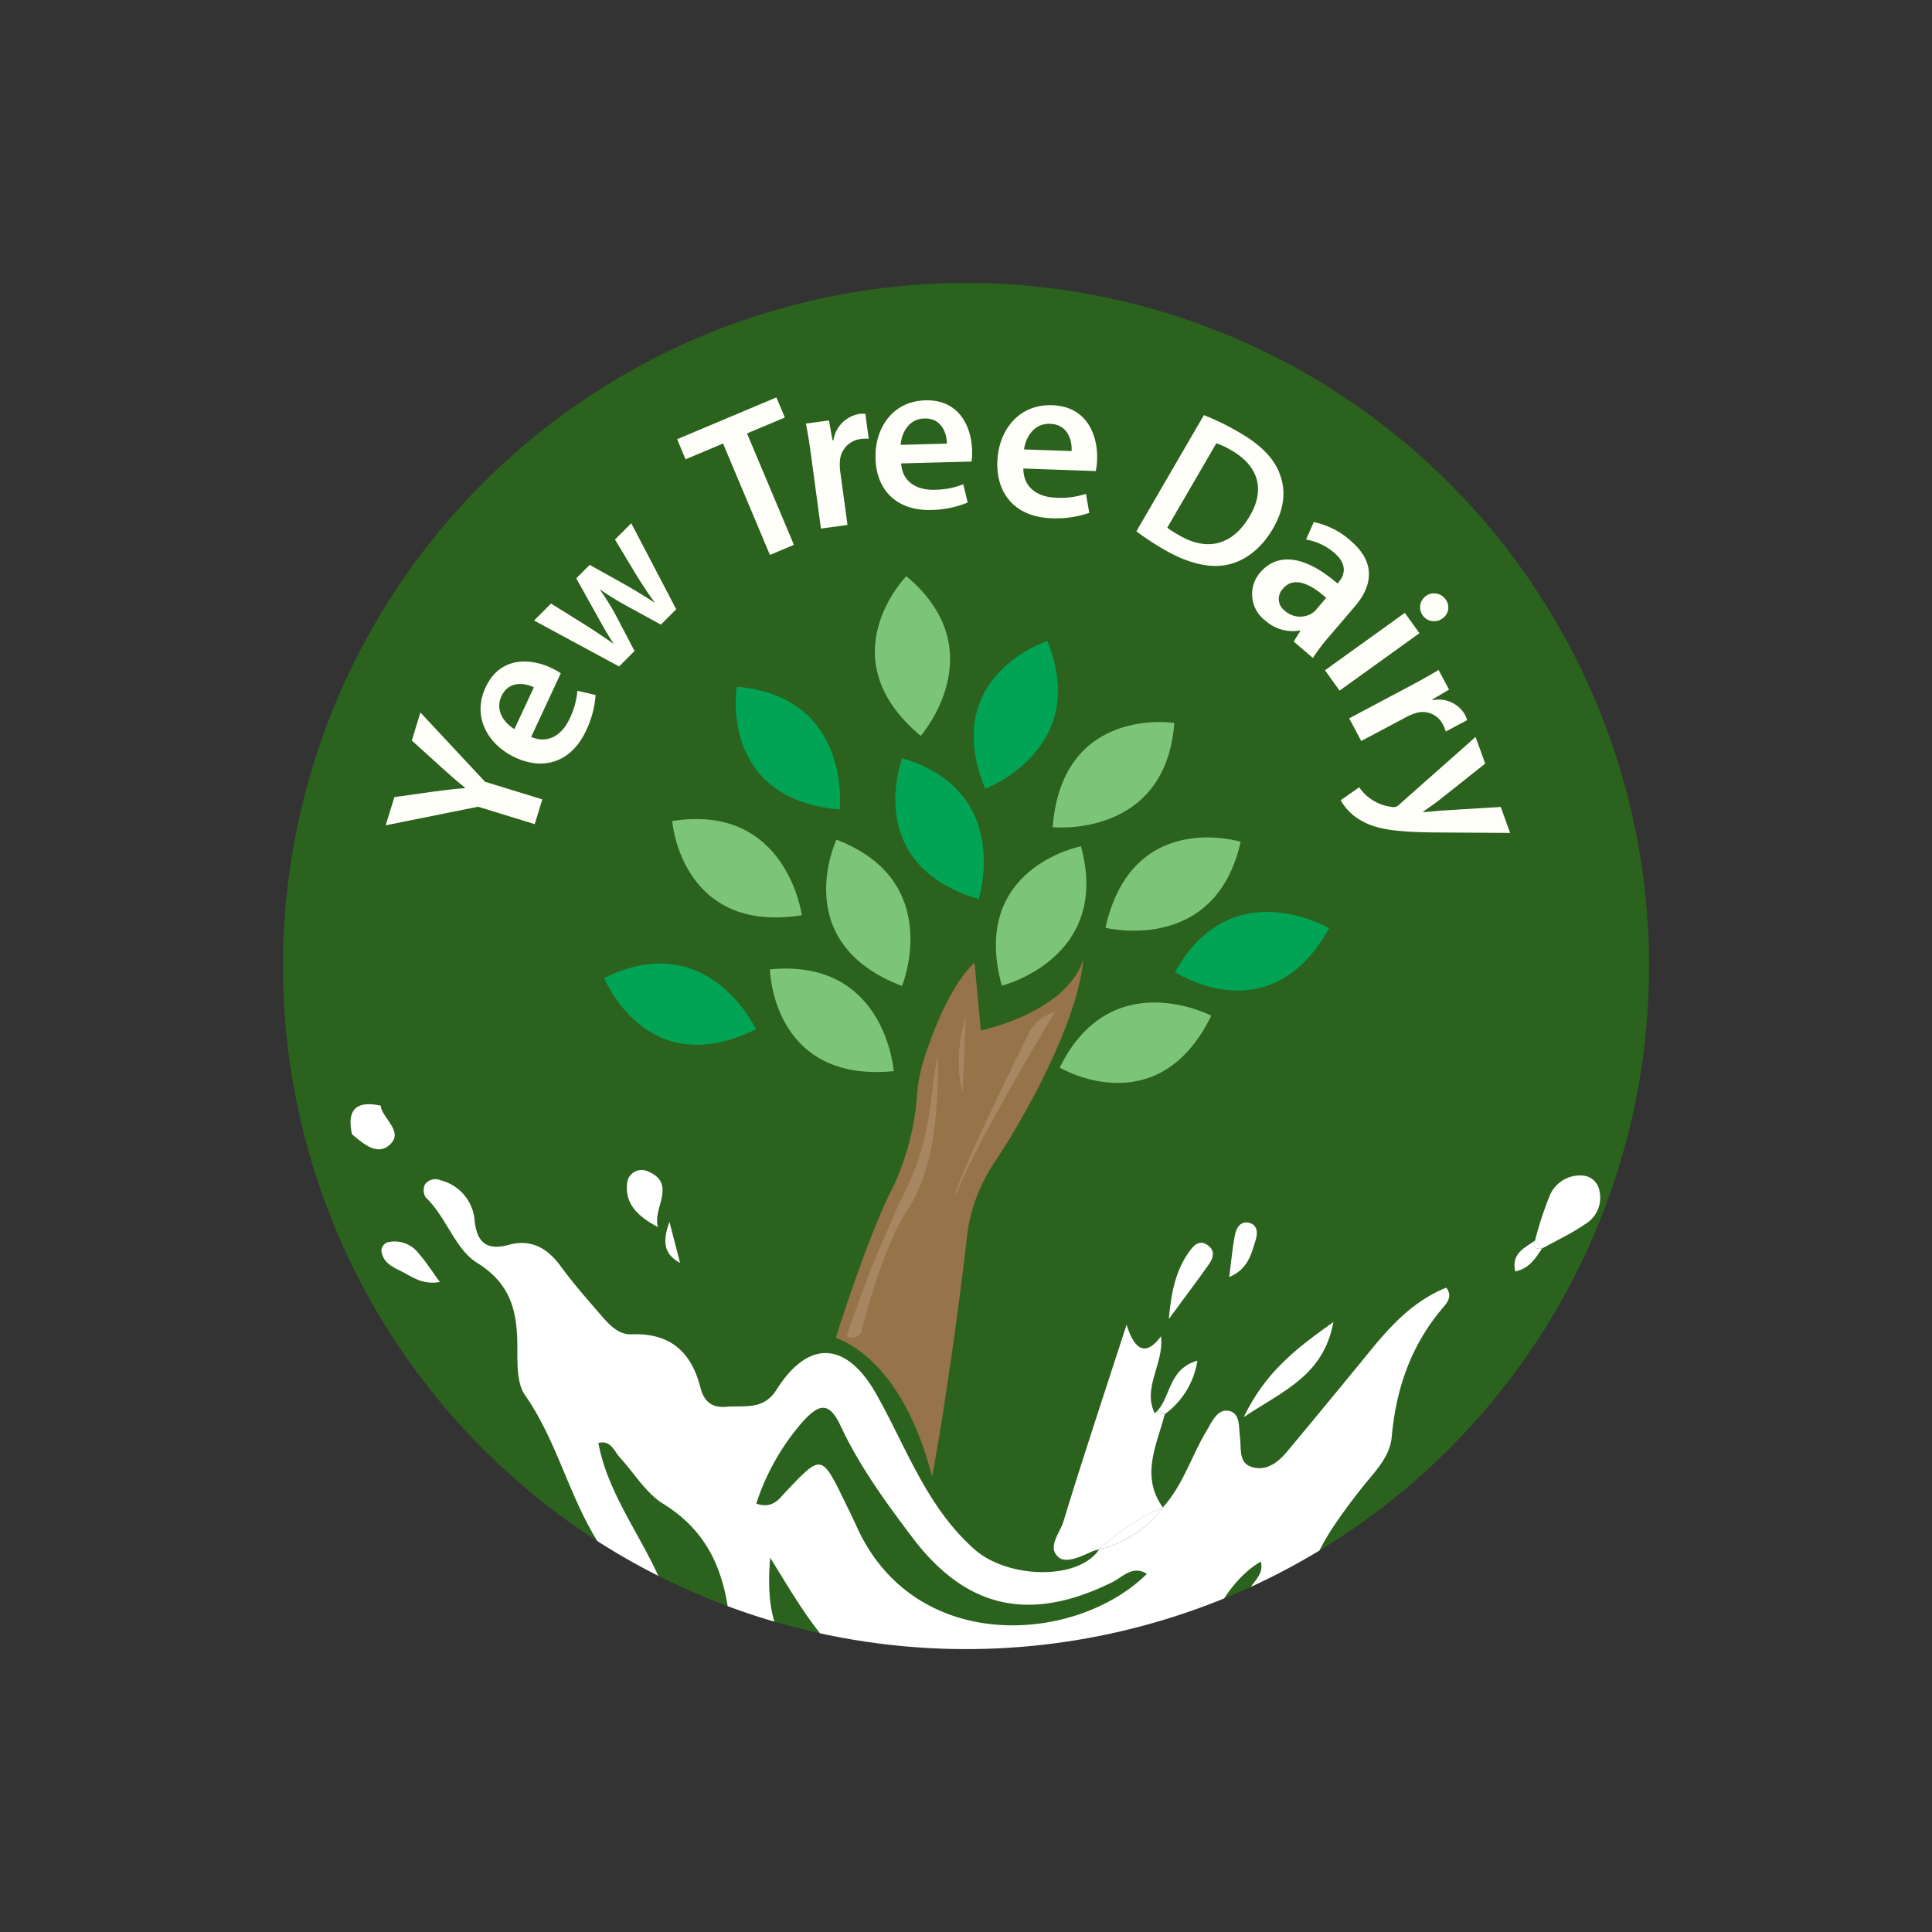 <svg xmlns="http://www.w3.org/2000/svg" xmlns:xlink="http://www.w3.org/1999/xlink" width="307.667" height="307.667" viewBox="0 0 307.667 307.667"><rect x="0" y="0" width="307.667" height="307.667" fill="#333333" stroke="none"/><defs><clipPath id="a"><circle cx="108.778" cy="108.778" r="108.778" transform="translate(0 153.834) rotate(-45)"/></clipPath></defs><g transform="translate(585.884 585.935)"><circle cx="108.778" cy="108.778" r="108.778" transform="translate(-585.884 -432.101) rotate(-45)" fill="#2b621d"/><g transform="translate(-585.884 -585.935)"><g transform="translate(0 0)" clip-path="url(#a)"><g transform="translate(168.76 159.645)"><path d="M1608.6,1500.4s15.565,9.244,24.14-8.275C1632.732,1492.122,1616.736,1483.771,1608.6,1500.4Z" transform="translate(-1608.6 -1490.025)" fill="#7cc478"/></g><g transform="translate(155.063 102.09)"><path d="M1442.2,741.6s-17.249,5.475-9.9,23.532C1432.308,765.132,1449.2,758.749,1442.2,741.6Z" transform="translate(-1430.484 -741.6)" fill="#01a355"/></g><g transform="translate(167.637 114.98)"><path d="M1594,925.964s17.957,1.853,19.379-16.6C1613.379,909.361,1595.507,906.523,1594,925.964Z" transform="translate(-1594 -909.216)" fill="#7cc478"/></g><g transform="translate(96.211 153.437)"><g transform="translate(0)"><path d="M665.2,1411.6s6.706,16.818,24.17,8.167C689.378,1419.77,681.788,1403.382,665.2,1411.6Z" transform="translate(-665.2 -1409.295)" fill="#01a355"/></g></g><g transform="translate(122.611 154.242)"><g transform="translate(0)"><path d="M1008.5,1419.883s.315,18.11,19.71,16.211C1028.218,1436.094,1026.918,1418.083,1008.5,1419.883Z" transform="translate(-1008.5 -1419.756)" fill="#7cc478"/></g></g><g transform="translate(107.046 130.428)"><path d="M806.1,1110.407s1.392,18.057,20.641,15.011C826.74,1125.418,824.372,1107.515,806.1,1110.407Z" transform="translate(-806.1 -1110.091)" fill="#7cc478"/></g><g transform="translate(187.117 145.218)"><path d="M1847.3,1311.995s15.042,10.066,24.547-6.96C1871.839,1305.035,1856.321,1295.822,1847.3,1311.995Z" transform="translate(-1847.3 -1302.422)" fill="#01a355"/></g><g transform="translate(131.559 133.72)"><g transform="translate(0 0)"><path d="M1126.5,1152.9s-7.775,16.357,10.436,23.3C1136.937,1176.194,1143.8,1159.49,1126.5,1152.9Z" transform="translate(-1124.852 -1152.9)" fill="#7cc478"/></g></g><g transform="translate(142.576 120.739)"><path d="M1269.208,984.1s-6.514,16.9,12.173,22.44C1281.381,1006.54,1286.949,989.36,1269.208,984.1Z" transform="translate(-1268.109 -984.1)" fill="#01a355"/></g><g transform="translate(176.043 133.36)"><g transform="translate(0 0)"><path d="M1703.3,1162.6s17.5,4.383,21.525-13.7C1724.825,1148.906,1707.53,1143.562,1703.3,1162.6Z" transform="translate(-1703.3 -1148.216)" fill="#7cc478"/></g></g><g transform="translate(158.587 134.773)"><path d="M1489.866,1166.6s-17.78,3.391-12.6,22.194C1477.254,1188.794,1494.772,1184.457,1489.866,1166.6Z" transform="translate(-1476.317 -1166.6)" fill="#7cc478"/></g><g transform="translate(117.158 109.35)"><path d="M937.754,836s-3.022,17.857,16.388,19.572C954.142,855.572,956.188,837.63,937.754,836Z" transform="translate(-937.584 -836)" fill="#01a355"/></g><g transform="translate(139.318 91.754)"><g transform="translate(0 0)"><path d="M1230.757,607.2s-12.673,12.935,2.292,25.431C1233.049,632.631,1244.969,619.066,1230.757,607.2Z" transform="translate(-1225.747 -607.2)" fill="#7cc478"/></g></g><g transform="translate(55.824 175.844)"><g transform="translate(0)"><path d="M442.348,1883.63q-6.61,8.1-13.312,16.134c-1.369,1.638-3.161,3.068-5.4,2.5-2.392-.6-1.838-2.953-2.084-4.76-.215-1.6.085-3.891-1.792-4.245-1.823-.338-2.692,1.784-3.553,3.222-2.4,4.007-3.73,8.621-6.944,12.166a17.761,17.761,0,0,1-10.136,6.69h0c-3.445,5.045-14.673,4.576-19.841-.008-7.7-6.821-10.859-16.265-15.665-24.762-4.706-8.328-10.759-8.774-15.865-.684-2.115,3.353-5.129,2.469-8.059,2.73-2.415.223-3.561-1.061-4.068-3.053-1.461-5.729-4.852-8.729-11-8.49-1.984.077-3.468-1.453-4.714-2.9-2.23-2.584-4.5-5.145-6.506-7.9-2.13-2.922-4.745-4.422-8.305-3.445-3.422.938-5.014-.3-5.422-3.7a7.182,7.182,0,0,0-5.406-6.575,2.059,2.059,0,0,0-2.53.684,2.189,2.189,0,0,0,.123,2.023c3.284,3.122,4.691,8.251,8.175,10.42,5.491,3.422,6.4,7.821,6.429,13.35.015,2.615-.123,5.806,1.23,7.744,5.252,7.521,7.083,16.634,12.174,24.255,7.383,11.051,9.436,14.711-1.861,24.063-.238.2-.277.646-.508,1.215a24.618,24.618,0,0,0,4.506-.369,60.117,60.117,0,0,1,23.378-1.576c9.182,1.053,18.749,1.692,28.161,2.246,2.438-.139,4.976-.992,7.106,1.023h6.852c2.976-2.107,6.267-1.115,9.474-.977,6.952-.692,13.9-1.346,20.848-2.076,7.3-.761,14.481-.877,21.086,3.045h1.146c.054-.4.1-.8.154-1.2-9.966-8.705-11.212-17.149-4.014-28.392a93.667,93.667,0,0,1,6.491-8.605c1.469-1.8,2.807-3.661,3.015-5.983.669-7.529,2.976-14.365,7.875-20.271.723-.869,1.984-2.007.815-3.522C449.316,1875.678,445.717,1879.508,442.348,1883.63Zm-106.371,49.333c-1.138-.392-2.6.131-4.022.239.669-13.642-10.328-22.64-12.581-34.829,2.023-.485,2.476,1.277,3.407,2.292,2.307,2.5,4.16,5.7,6.937,7.413,7.644,4.7,10.051,11.766,10.682,20.025C340.661,1931.44,341.522,1934.877,335.978,1932.962Zm10.759-16.318c4.853,7.829,8.675,14.811,16.226,19.748C350.3,1935.593,345.583,1929.933,346.736,1916.644Zm13.689-5.137c-.538-1.207-1.138-2.392-1.715-3.584-3.807-7.828-3.776-7.8-9.467-1.8-1.069,1.123-2.1,2.807-4.722,1.907a37.256,37.256,0,0,1,7.4-13.043c2.63-2.907,4.214-3.23,6.052.708,2.976,6.367,7.121,12.051,11.343,17.649,8.621,11.451,18.772,13.681,31.891,7.206,1.646-.815,3.23-2.761,5.522-1.338C395.515,1930.34,369.661,1932.271,360.425,1911.507Zm62.368,10.682c-1.23,3.284-2.169,6.429-.161,9.744.631,1.046,2.292,2.461,1.038,3.376-1.192.869-3.245.73-4.914.738-1.876.008-2.438-1.4-2.707-3.038-.784-4.737,3.645-12.781,8.813-15.742C425.453,1919.482,423.4,1920.558,422.792,1922.188Z" transform="translate(-279.91 -1844.43)" fill="#fff"/><path d="M144.948,1701.444a3.135,3.135,0,0,1-.123-.546q-5.871-1.292-4.568,4.56c1.738,1.423,3.884,3.407,5.875,1.776C148.471,1705.32,145.687,1703.351,144.948,1701.444Z" transform="translate(-140.021 -1700.665)" fill="#fff"/><path d="M1539.6,2956.578h9.144a.884.884,0,0,1-.331-.554C1545.468,2956.155,1542.476,2955.432,1539.6,2956.578Z" transform="translate(-1431.969 -2859.386)" fill="#fff"/><path d="M1548.505,2947.942c-.015-.223.192-.369.669-.423-3.207-.138-6.506-1.138-9.474.977C1542.568,2947.35,1545.56,2948.073,1548.505,2947.942Z" transform="translate(-1432.062 -2851.304)" fill="#fff"/><path d="M1654.2,2957.023a.923.923,0,0,0,.331.554,3.558,3.558,0,0,1,.169-.577C1654.531,2957.015,1654.361,2957.015,1654.2,2957.023Z" transform="translate(-1537.757 -2860.385)" fill="#fff"/><path d="M1654.19,2952.315l.5-.023a2.54,2.54,0,0,1,.169-.392C1654.375,2951.946,1654.175,2952.092,1654.19,2952.315Z" transform="translate(-1537.747 -2855.677)" fill="#fff"/><path d="M1358,2951.2a.917.917,0,0,1,.254,1.023h6.852C1362.9,2950.777,1360.245,2952.4,1358,2951.2Z" transform="translate(-1264.335 -2855.031)" fill="#fff"/><path d="M1358,2947.631c2.245,1.2,4.9-.423,7.106,1.023C1362.983,2946.639,1360.438,2947.492,1358,2947.631Z" transform="translate(-1264.335 -2851.462)" fill="#fff"/><path d="M1613.872,2171.45l-1.6-.138c-2-4.145,1.5-7.806,1-12.266-2.392,3.23-4.191,2.292-5.483-1.846-3.653,11.274-6.983,21.286-10.067,31.376-.562,1.823-2.668,4.114-.723,5.691,1.207.977,3.6-.177,5.337-.969a6.457,6.457,0,0,1,1.1-.3h0a35.035,35.035,0,0,1,10.136-6.69C1609.958,2181.278,1612.6,2176.379,1613.872,2171.45Z" transform="translate(-1484.209 -2122.091)" fill="#fff"/><path d="M1700.536,2535.6a34.719,34.719,0,0,0-10.136,6.69A17.762,17.762,0,0,0,1700.536,2535.6Z" transform="translate(-1571.173 -2471.392)" fill="#fff"/><path d="M2603.051,1850.671a2.9,2.9,0,0,0-2.753-2.422,5.238,5.238,0,0,0-5.068,2.991,55.539,55.539,0,0,0-2.43,7.375c.377.415.754.838,1.131,1.254,2.284-1.269,4.676-2.376,6.814-3.853A4.88,4.88,0,0,0,2603.051,1850.671Z" transform="translate(-2404.176 -1836.895)" fill="#fff"/><path d="M2003.881,2151.7c-6.029,4.276-10.812,7.975-14.281,15.142C1996.083,2162.543,2002.3,2160.19,2003.881,2151.7Z" transform="translate(-1847.364 -2117.014)" fill="#fff"/><path d="M717.112,1846.168c-.969-2.938,3.153-6.929-1.684-8.9a2.34,2.34,0,0,0-3.191,1.569C711.629,1842.423,713.951,1844.522,717.112,1846.168Z" transform="translate(-668.142 -1826.601)" fill="#fff"/><path d="M1840.744,1988.072c-1.515-1.215-2.507.069-3.214,1.092-1.838,2.661-2.692,5.7-3.13,10.566,2.638-3.584,4.522-6.091,6.337-8.644C1841.413,1990.141,1841.867,1988.972,1840.744,1988.072Z" transform="translate(-1704.099 -1965.514)" fill="#fff"/><path d="M204.753,1984.745a1.555,1.555,0,0,0-.869,1.215c.154,2.007,1.853,2.715,3.345,3.461,1.615.815,3.13,2.076,5.975,1.623-1.369-1.869-2.269-3.314-3.384-4.552A4.79,4.79,0,0,0,204.753,1984.745Z" transform="translate(-198.972 -1962.725)" fill="#fff"/><path d="M1963.814,1948.239c.323-1.046.338-2.4-1.053-2.738-1.346-.331-2.03.807-2.246,1.892-.407,2.107-.592,4.26-.915,6.744C1962.607,1952.876,1963.122,1950.461,1963.814,1948.239Z" transform="translate(-1819.671 -1926.619)" fill="#fff"/><path d="M1806.9,2240.221a12.918,12.918,0,0,0,5.191-8.521c-4.86,1.407-4.145,6.2-6.791,8.382A1.007,1.007,0,0,1,1806.9,2240.221Z" transform="translate(-1677.237 -2190.862)" fill="#fff"/><path d="M1805.2,2336.686l1.6.139A1.015,1.015,0,0,0,1805.2,2336.686Z" transform="translate(-1677.144 -2287.474)" fill="#fff"/><path d="M2553.485,1983c-1.668,1.177-3.83,2.076-3.145,4.93,2.322-.531,3.245-2.161,4.275-3.676C2553.631,1984.384,2553.039,1984.154,2553.485,1983Z" transform="translate(-2364.861 -1961.288)" fill="#fff"/><path d="M2592.12,1984.254c-.377-.415-.754-.838-1.131-1.254C2590.543,1984.154,2591.135,1984.384,2592.12,1984.254Z" transform="translate(-2402.365 -1961.288)" fill="#fff"/><path d="M794.208,1950.752c-.446-1.723-.884-3.445-1.692-6.552C791.17,1947.822,791.97,1949.506,794.208,1950.752Z" transform="translate(-741.731 -1925.472)" fill="#fff"/></g></g><g transform="translate(61.42 63.285)"><path d="M236.532,907.28l-9.021-2.776L212.8,907.464l1.384-4.491,6.352-.892c1.83-.246,3.222-.415,4.876-.538l.023-.062c-1.215-.969-2.376-1.992-3.722-3.215l-4.753-4.306,1.369-4.46,10.3,11.035,9.113,2.8Z" transform="translate(-212.8 -839.321)" fill="#fffef9"/><path d="M417.4,795.926c2.776,1.184,4.96-.415,6.091-2.838a12.557,12.557,0,0,0,1.269-4.514l2.9.669a15.578,15.578,0,0,1-1.53,5.714c-2.292,4.906-6.652,6.4-11.282,4.237-4.2-1.953-6.952-6.344-4.691-11.189,2.292-4.906,7.083-4.645,10.4-3.091a10.2,10.2,0,0,1,1.561.877Zm.431-7.9c-1.384-.684-3.976-1.13-5.16,1.415-1.1,2.361.577,4.353,2.061,5.237Z" transform="translate(-394.234 -741.856)" fill="#fffef9"/><path d="M522.8,510.389l5.829,3.637c1.354.877,2.722,1.776,4.053,2.722l.046-.046c-.923-1.346-1.738-2.845-2.507-4.222l-3.407-6.106,2.138-2.146,5.937,3.314c1.546.9,2.953,1.753,4.33,2.653l.046-.046c-.961-1.307-1.861-2.676-2.807-4.176l-3.476-5.783,2.592-2.592,7.16,13.7-2.438,2.445-5.483-3a45.765,45.765,0,0,1-4.137-2.546l-.046.046a39.512,39.512,0,0,1,2.553,4.137l2.915,5.568-2.461,2.461L520.1,513.088Z" transform="translate(-496.468 -477.559)" fill="#fffef9"/><path d="M823.613,244.344l-5.968,2.515-1.346-3.2L832.111,237l1.346,3.2-6.029,2.538,7.475,17.741-3.822,1.607Z" transform="translate(-769.89 -237)" fill="#fffef9"/><path d="M1083.769,277.661c-.308-2.269-.561-3.876-.869-5.375l3.676-.5.569,3.176.138-.015a5.025,5.025,0,0,1,4.083-4.191,4.524,4.524,0,0,1,1.008-.031l.538,3.984a5.9,5.9,0,0,0-1.253.031,3.76,3.76,0,0,0-3.345,3.707,7.86,7.86,0,0,0,.039,1.323l1.177,8.659-4.23.577Z" transform="translate(-1015.987 -268.117)" fill="#fffef9"/><path d="M1231.135,253.1c.185,3.022,2.592,4.268,5.275,4.2a12.632,12.632,0,0,0,4.622-.877l.7,2.907a15.757,15.757,0,0,1-5.822,1.184c-5.437.146-8.721-3.107-8.859-8.229-.123-4.645,2.576-9.082,7.944-9.228,5.437-.146,7.344,4.276,7.436,7.959a9.861,9.861,0,0,1-.092,1.792Zm7.283-3.153c-.008-1.546-.761-4.076-3.584-4-2.615.069-3.653,2.469-3.776,4.2Z" transform="translate(-1149.05 -242.589)" fill="#fffef9"/><path d="M1483.461,263.209c0,3.122,2.4,4.545,5.16,4.645a12.923,12.923,0,0,0,4.807-.615l.531,3.03a16.19,16.19,0,0,1-6.052.854c-5.591-.192-8.767-3.737-8.59-9.013.161-4.776,3.222-9.174,8.744-8.982,5.591.192,7.275,4.86,7.144,8.644a11.012,11.012,0,0,1-.208,1.838Zm7.682-2.784c.092-1.592-.531-4.237-3.43-4.337-2.691-.092-3.907,2.315-4.145,4.076Z" transform="translate(-1381.912 -251.881)" fill="#fffef9"/><path d="M1778.051,273.7a39.934,39.934,0,0,1,5.7,2.792c3.515,2.046,5.522,4.184,6.406,6.637.953,2.53.769,5.414-1.092,8.621-1.946,3.345-4.552,5.2-7.275,5.775-2.861.615-6.344-.254-10.005-2.376a42.5,42.5,0,0,1-4.483-2.945Zm-5.829,17.926a14.08,14.08,0,0,0,1.846,1.184c4.445,2.622,8.528,1.707,11.3-3.061,2.445-4.145,1.423-7.906-2.869-10.4a13.1,13.1,0,0,0-2.461-1.169Z" transform="translate(-1647.756 -270.878)" fill="#fffef9"/><path d="M2013.547,514.225l1.054-1.684-.085-.069a6.575,6.575,0,0,1-5.514-1.607,5.259,5.259,0,0,1-.807-7.621c2.907-3.4,7.383-2.538,12.327,1.738l.192-.223c.754-.884,1.646-2.653-.73-4.683a9.394,9.394,0,0,0-4.468-2.1l1.223-2.776a12.633,12.633,0,0,1,5.875,2.968c4.314,3.684,3.214,7.483.715,10.413l-4.153,4.86a28.368,28.368,0,0,0-2.568,3.4Zm5.176-6.96c-2.353-2.107-5.1-3.545-6.844-1.5a2.339,2.339,0,0,0,.285,3.584,3.631,3.631,0,0,0,4.237.415,3.12,3.12,0,0,0,.746-.654Z" transform="translate(-1868.948 -475.344)" fill="#fffef9"/><path d="M2157.8,654.476l12.72-9.144,2.33,3.238-12.72,9.144Zm18.726-8.267a2.222,2.222,0,1,1,.454-3.061A2.1,2.1,0,0,1,2176.526,646.209Z" transform="translate(-2008.226 -611.019)" fill="#fffef9"/><path d="M2217.69,803.861c1.938-1.031,3.3-1.792,4.545-2.561l1.669,3.138-2.668,1.569.062.115a4.815,4.815,0,0,1,5.122,2.284,4.231,4.231,0,0,1,.362.9l-3.407,1.807a5.573,5.573,0,0,0-.446-1.115,3.6,3.6,0,0,0-4.445-1.776,6.738,6.738,0,0,0-1.177.477l-7.39,3.922L2208,809.013Z" transform="translate(-2054.565 -757.904)" fill="#fffef9"/><path d="M2213.509,944.345l-7.2,5.714c-.831.654-1.876,1.384-2.676,1.923l.031.092c.969-.069,2.2-.192,3.307-.269l9.013-.554,1.492,4.137-11.8-.077c-6.467-.046-9.521-.538-11.743-1.8a8.266,8.266,0,0,1-3.437-3.338l2.945-2.053a7.016,7.016,0,0,0,1.884,1.876,7.146,7.146,0,0,0,3.176,1.23,1.658,1.658,0,0,0,.784,0,1.8,1.8,0,0,0,.677-.492l12.012-10.635Z" transform="translate(-2038.411 -886.03)" fill="#fffef9"/></g><g transform="translate(133.101 152.792)"><path d="M1144.9,1461.145s5.276-16.818,9.29-24.355a42.02,42.02,0,0,0,3.668-14.557,23.008,23.008,0,0,1,1.023-5.253c1.354-4.3,4.137-11.781,8.105-15.58l1.007,10.8s13.558-2.761,16.319-11.3c-.815,9.39-8.444,23.763-14.227,32.453a26.477,26.477,0,0,0-4.3,11.7c-1.946,17.3-5.129,36.644-5.575,38.2C1156.7,1469.427,1150.168,1463.152,1144.9,1461.145Z" transform="translate(-1144.9 -1400.9)" fill="#967349"/><path d="M1403.509,1511.161a6.42,6.42,0,0,1,2.938-2.915l1.33-.646s-13.058,21.556-16,29.653C1391.613,1535.385,1400.51,1517.22,1403.509,1511.161Z" transform="translate(-1372.787 -1499.395)" fill="#a78761"/><path d="M1400.566,1518.7l-.469,12.143S1398.4,1526.136,1400.566,1518.7Z" transform="translate(-1379.887 -1509.641)" fill="#a78761"/><path d="M1167.7,1643.111a1.606,1.606,0,0,0,2.384-.984c1.046-4.184,3.684-13.62,7.406-19.349,4.9-7.529,4.706-19.018,4.706-24.478-1.315,6.4-.938,12.8-4.9,21.086a196.915,196.915,0,0,0-9.6,23.724Z" transform="translate(-1165.947 -1583.12)" fill="#a78761"/></g></g></g></g></svg>